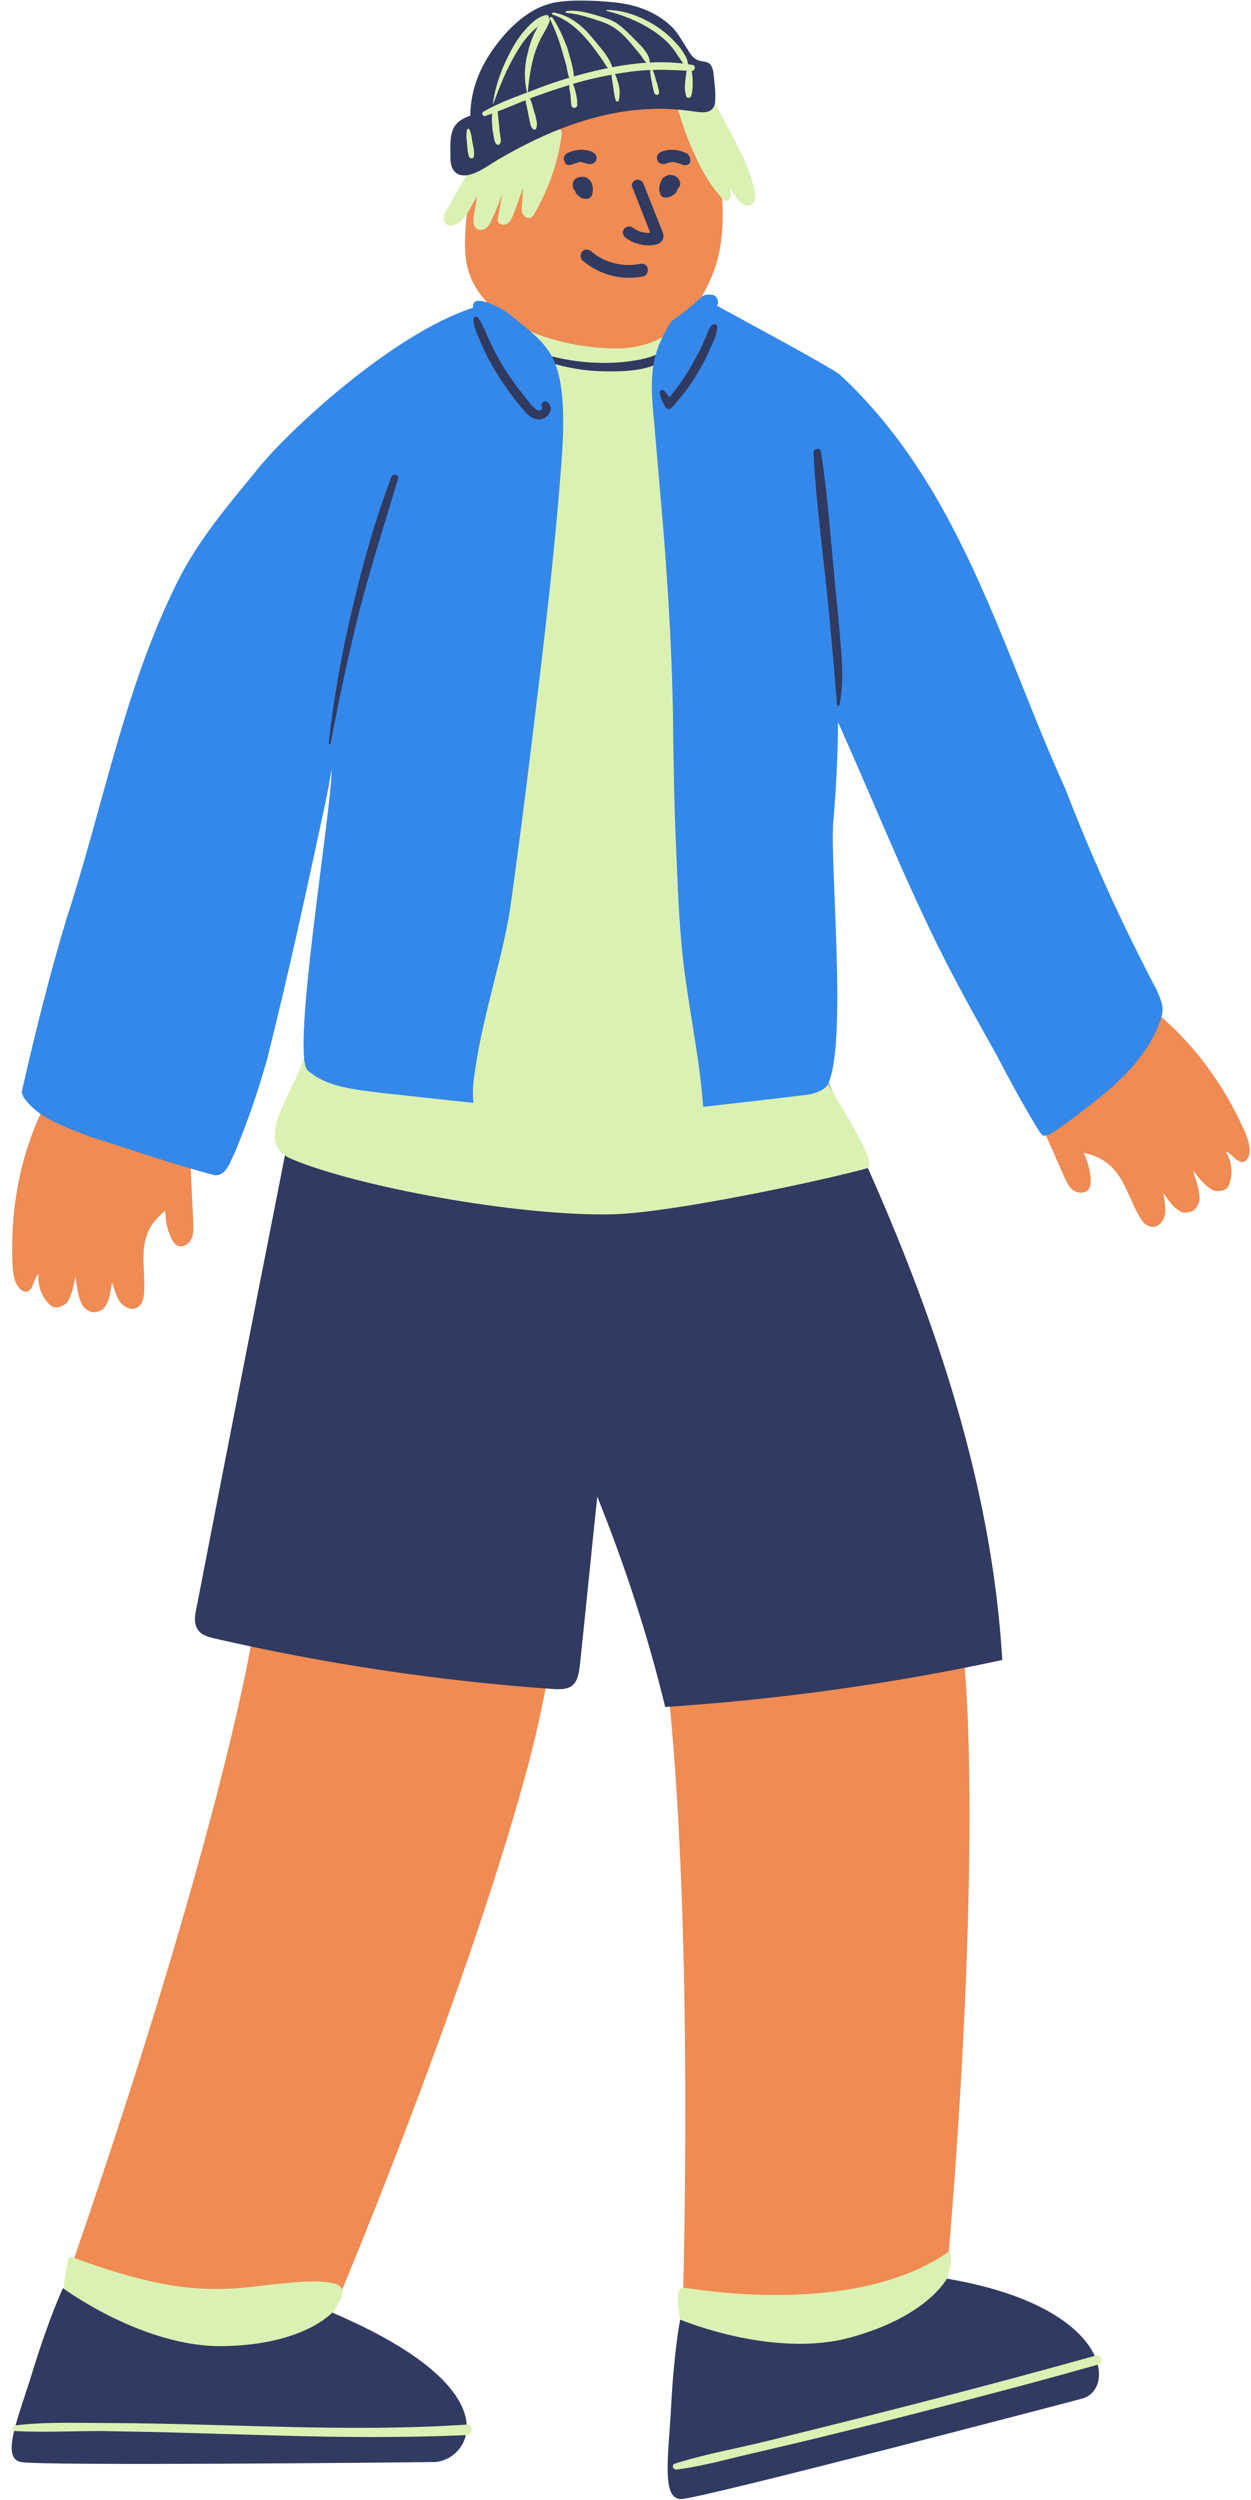 <?xml version="1.0" encoding="UTF-8" standalone="no"?><svg xmlns="http://www.w3.org/2000/svg" xmlns:xlink="http://www.w3.org/1999/xlink" fill="#000000" height="500.3" preserveAspectRatio="xMidYMid meet" version="1" viewBox="-2.4 -0.1 250.5 500.3" width="250.5" zoomAndPan="magnify"><g><g><g><g id="change1_5"><path d="M9.2,216.4C1.9,228-0.4,241,0.1,252.8c0.1,1.7,0.2,3.6,1.4,4.9c0.3,0.4,0.8,0.7,1.2,0.7 c1.6,0,1.5-2.4,2.6-3.6c-0.2,2.4,0.7,4.9,2.5,6.4c1.2,1,3.1-0.4,3.3-0.7c1-1.8,1.1-2.7,1.6-5.1c0.4,2.1,0.4,3.8,1.4,5.7 c0.4,0.7,1.6,1.5,2.4,1.4c0.5,0,1.6-0.4,1.9-0.8c1.2-1.5,1.3-3.2,1.6-5.1c0.6,1.3,0.8,2.7,1.6,3.8c0.8,1.1,2.4,1.9,3.6,1.1 c0.7-0.5,1.1-1.4,1.2-2.3c0.6-6.2-2.1-12,4.3-17c0,1.9,0.4,3.8,1.2,5.5c0.3,0.6,0.7,1.3,1.3,1.5c1,0.4,2.2-0.3,2.7-1.3 c0.5-1,0.4-2.1,0.4-3.2c-0.3-6.4-0.6-12.9-0.9-19.3L9.2,216.4z" fill="#ef8b53"/></g><g id="change1_2"><path d="M222.2,197.6c11.7,7.1,19.7,17.7,24.5,28.4c0.7,1.6,1.4,3.4,1,5.1c-0.1,0.5-0.4,0.9-0.8,1.2 c-1.4,0.7-2.5-1.5-3.9-2c1.3,2,1.6,4.7,0.6,6.9c-0.6,1.4-2.9,1.1-3.3,0.8c-1.7-1.1-2.2-1.9-3.8-3.8c0.6,2.1,1.3,3.6,1.3,5.7 c0,0.8-0.8,2.1-1.5,2.4c-0.5,0.2-1.6,0.4-2,0.2c-1.7-0.8-2.6-2.2-3.7-3.8c0.1,1.4,0.5,2.8,0.3,4.1c-0.2,1.4-1.3,2.8-2.7,2.6 c-0.9-0.1-1.6-0.7-2.1-1.5c-3.3-5.2-3.5-11.6-11.5-13.3c0.8,1.7,1.3,3.6,1.4,5.4c0,0.7,0,1.4-0.5,2c-0.7,0.8-2.1,0.7-3,0.1 s-1.3-1.7-1.8-2.7c-2.6-5.9-5.2-11.8-7.9-17.6L222.2,197.6z" fill="#ef8b53"/></g><g id="change1_4"><path d="M182.7,266.8c-2.5,18.7,7.3,39.7,8.7,77.3c1.8,48.6-4.4,113-4.4,113s12.5,1.1,17.9,4.2 c1.3,0.7,2.6,2.3,1.7,3.4c-0.3,0.4-0.8,0.6-1.3,0.7c-23.7,7.7-47.7,14.5-71.9,20.5c0.5-5.1,3.7-86.6-1.5-142.7 c-3.8-40.8-16.4-59.8-16.4-66.9L182.7,266.8z" fill="#ef8b53"/></g><g id="change1_3"><path d="M117.6,280c-8,17.1-5,40.1-15.1,76.3c-13,46.8-38.3,106.4-38.3,106.4s11.5,4.9,15.8,9.4 c1,1.1,1.8,2.9,0.6,3.7c-0.4,0.3-0.9,0.3-1.4,0.3c-24.9,0.2-49.9-0.6-74.7-2.2c2-4.7,29.7-81.4,41.7-136.5 c8.7-40,2.4-62,4.6-68.8L117.6,280z" fill="#ef8b53"/></g><g id="change2_13"><path d="M59,209c-7.4,37.6-14.8,75.2-22.1,112.9c-0.3,1.4-0.5,2.9,0.3,4.1c0.7,1.1,2.1,1.5,3.4,1.8 c22.3,5.1,44.9,8.5,67.7,10.1c1.4,0.1,2.9,0.1,3.9-0.7c1.1-0.9,1.3-2.5,1.5-3.9c1.2-11.3,2.3-22.6,3.5-33.9 c5.5,13.7,10.1,27.7,13.6,42.1c22.7-1.5,45.2-4.6,67.5-9.4c-2.8-47-22.3-91.4-43.7-133.3c-20.1,2.7-40.3,4-60.5,4.1 c-11.7,0.1-24-0.2-34.5,5.2" fill="#313a60"/></g><g id="change3_1"><path d="M99.7,63.7c10.3,5,22.3,6,33.2,2.7c5.1,17.3,8.3,35.2,9.4,53.3c0.5,8.7,0.6,17.3,0.6,26 c0.1,26.5,20.3,44.4,20.4,70.9c3.2,5.7,10.3,16.4,7.9,17.1c-7.8,2.2-38.3,8.8-50.7,9.2c-19.1,0.5-51.8-5.6-64.6-11.1 c-8-3.5,0.9-13.9,2.3-19.6c1.3-5.5,26.8-6.3,27.9-11.3C96.3,156.8,98,109,99.7,63.7" fill="#dbf1b3"/></g><g id="change2_6"><path d="M102.8,70.6c4.9,2.2,10.2,3.5,15.5,3.6c4.6,0.1,10.6,0,14-3.6c0.7-0.7-0.4-1.7-1.1-1.1 c-1.7,1.5-4,2.1-6.2,2.5c-2.5,0.4-5,0.6-7.5,0.5c-4.9-0.1-9.8-1.1-14.4-2.9C102.6,69.4,102.2,70.3,102.8,70.6L102.8,70.6z" fill="#313a60"/></g><g><g fill="#dbf1b3" id="change4_1"><path d="M37.5,209.9C37.5,209.8,37.5,209.8,37.5,209.9L37.5,209.9z"/><path d="M32.3,233.7C32.3,233.7,32.3,233.7,32.3,233.7C32.3,233.7,32.3,233.7,32.3,233.7 C32.3,233.7,32.3,233.7,32.3,233.7z"/><path d="M32.3,233.7C32.3,233.7,32.3,233.7,32.3,233.7C32.4,233.8,32.5,233.8,32.3,233.7z"/></g><g id="change1_1"><path d="M141.6,33.7c-0.6-5.9-2.1-11.8-5.1-17c-2.4-4.4-5.8-8.5-10.8-9.9c-12.4-4.1-24.5,1.8-30.2,13.3 c-2.3,5.1-3.1,10.8-3.7,16.3C90.8,45,90,50.6,91.7,55c4.2,11.1,20.3,15,30.8,14.6c10.8-0.8,15.3-8.9,17.8-14.8 C143.1,47.8,142.4,39.9,141.6,33.7z" fill="#ef8b53"/></g><g id="change5_1"><path d="M229.1,197.8c-7.2-13.7-12.8-26.2-18.2-40.1c-12.6-27.6-20.8-60.3-45.1-82.8c-1.9-1.6-22.5-12.6-24.6-13.8 c0.4-0.8,0.1-1.9-0.9-2.2c-1.5-0.1-1.8,0-2.4,0.6c-2,1.8-3.9,3.4-5.8,4.6c-1,1.5-1.8,3.1-2.5,4.7c-2.1,5.2-1.5,10.4-1,15.8 c0.6,7,1.2,14,1.8,20.9c1.1,13.8,1.9,27.5,2,41.3c0.1,6.9,0.2,13.8,0.5,20.8c0.3,6.8,0.5,13.7,1.1,20.5 c0.9,11.2,3.6,22.1,4.4,33.3c7.1-0.8,14.3-1.6,21.4-2.5c1.2-0.3,2.5-0.7,3.4-1.7c4.3-7.4,0.4-45.5,1.3-53.3 c0.5-6,0.9-13.1,0.9-19.5c6.6,14.7,12.6,29.7,19.7,44.2c3.8,7.7,8,15.2,12.2,22.7c2.5,4.9,8.6,15.9,9.1,15.8 c0.9,0.5,3.8-1.8,4.8-2.5c4.7-3.5,9.4-7,13.3-11.4c2.5-3,4.8-6.4,5.8-10.3C230.7,201.1,229.8,199.4,229.1,197.8z" fill="#3488ea"/></g><g id="change5_2"><path d="M92.6,215c0.8-6.1,2.3-12.1,3.8-18.1c1.3-5.2,2.6-10.2,3.4-15.5c1.5-10.8,2.9-21.5,4.2-32.3 c2.3-18.8,4.6-37.6,6-56.4c0.3-3.9,0.5-7.7,0.3-11.6c-0.2-3.3-0.6-6.7-2.1-9.7c-1.7-3.3-4.9-5.6-7.7-7.9c-0.5-0.4-1-0.8-1.5-1.2 c-2.2-1.3-4.1-2.2-5.6-2.2c-0.9,0-1.2,0.7-1.1,1.4c-15.7,5-37.2,24.6-43.7,33c-5.6,6.8-11.4,13.7-15.4,21.7 c-10.7,21.3-14.9,45-22.3,67.6c-3.4,11.3-6.3,22.9-8.9,34.4c-0.1,0.3,0,0.6,0.2,0.9c0,0.2,0.1,0.4,0.2,0.5 c3.1,4.3,8.5,5.9,13.3,7.8c8.3,2.6,16.5,5.5,24.9,7.7c2.4,0.1,3.1-2.8,4-4.5c2.5-6,4.6-12.1,6.4-18.4c4.3-17,8-34.2,11.7-51.4 c0.5-2.3,0.9-4.6,1.3-6.9c0.1,7.6-8.2,57-4.8,60.2c4,3.5,9.6,3.8,14.6,4.5c5,0.5,11.6,1.3,18.6,2 C92.2,218.7,92.3,216.8,92.6,215z" fill="#3488ea"/></g><g id="change2_1"><path d="M131,37.3C131,37.3,131,37.4,131,37.3c0,0,0-0.1-0.1-0.2C130.9,37.2,130.9,37.3,131,37.3 c0-0.1-0.1-0.2-0.1-0.3C130.9,37.1,130.9,37.2,131,37.3c0-0.1,0-0.2,0-0.4c0,0.1,0,0.2-0.1,0.3c0-0.1,0.1-0.2,0.1-0.3 c0,0.1-0.1,0.2-0.2,0.3c0.1-0.1,0.1-0.2,0.2-0.3c-0.1,0.1-0.1,0.2-0.2,0.2c0.1-0.1,0.2-0.1,0.3-0.2c-0.1,0.1-0.1,0.1-0.2,0.1 c0.1,0,0.2-0.1,0.3-0.1c-0.1,0-0.2,0.1-0.2,0.1c0.1,0,0.2,0,0.3,0c-0.1,0-0.1,0-0.2,0c0.1,0,0.2,0,0.3,0c0,0-0.1,0-0.1,0 c0.1,0,0.2,0.1,0.3,0.1c0,0,0,0-0.1,0c0.1,0.1,0.2,0.1,0.3,0.2c0,0,0,0-0.1-0.1c0.1,0.1,0.1,0.2,0.2,0.3c0,0,0-0.1,0-0.1 c0,0.1,0.1,0.2,0.1,0.3c0,0,0-0.1,0-0.2c0,0.1,0,0.2,0,0.3c0-0.2,0-0.4,0-0.6c0,0.1,0,0.2,0,0.3c0-0.2,0.1-0.3,0.1-0.5 c0,0.1-0.1,0.2-0.1,0.3c0-0.1,0.1-0.2,0.2-0.3c-0.1,0.1-0.1,0.2-0.2,0.3c0.1-0.1,0.1-0.1,0.2-0.2c-0.1,0.1-0.2,0.1-0.3,0.2 c0,0,0.1-0.1,0.1-0.1c-0.1,0-0.2,0.1-0.3,0.1c0.1,0,0.1,0,0.2,0c-0.1,0-0.2,0-0.3,0c0.1,0,0.2,0,0.2,0c-0.1,0-0.2,0-0.3,0 c0.1,0,0.1,0,0.2,0.1c-0.1,0-0.2-0.1-0.3-0.1c0.1,0,0.1,0.1,0.2,0.1c-0.1-0.1-0.2-0.1-0.3-0.2c0,0,0.1,0.1,0.1,0.1 c-0.1-0.1-0.1-0.2-0.2-0.3c0,0,0,0.1,0.1,0.1c0-0.1-0.1-0.2-0.1-0.3c0,0,0,0.1,0,0.1c0-0.1,0-0.2,0-0.3c0,0,0,0.1,0,0.1 c0,0.3,0.1,0.7,0.4,0.9c0.2,0.2,0.6,0.4,0.9,0.4c0.3,0,0.7-0.1,0.9-0.4c0.2-0.2,0.4-0.5,0.4-0.9c0,0,0,0,0-0.1 c0-0.1,0-0.3-0.1-0.4c0-0.1-0.1-0.3-0.2-0.4c-0.1-0.2-0.2-0.3-0.3-0.4c-0.3-0.2-0.4-0.3-0.7-0.4c0,0-0.1,0-0.1,0 c-0.2,0-0.3-0.1-0.5-0.1c0,0-0.1,0-0.1,0c-0.1,0-0.3,0-0.5,0.1c-0.3,0.1-0.5,0.2-0.8,0.4c-0.2,0.1-0.3,0.3-0.4,0.5 c-0.1,0.2-0.2,0.4-0.3,0.6c0,0.1-0.1,0.2-0.1,0.4c0,0.2-0.1,0.4-0.1,0.7c0,0.1,0,0.1,0,0.2c0,0.2,0,0.3,0.1,0.5 c0,0.1,0.1,0.2,0.1,0.4c0,0,0,0,0,0.1c0.1,0.2,0.3,0.4,0.5,0.5c0.1,0.1,0.2,0.1,0.3,0.1c0,0,0.1,0,0.1,0c0.2,0,0.3,0.1,0.5,0 c0.1,0,0.3,0,0.5-0.1c0.1,0,0.3-0.1,0.4-0.2c0.2-0.1,0.3-0.2,0.5-0.3c0.1-0.1,0.1-0.1,0.2-0.2c0.1-0.1,0.2-0.2,0.3-0.4 c0.1-0.1,0.1-0.2,0.1-0.3c0.1-0.2,0.1-0.3,0.2-0.5c0-0.2,0.1-0.3,0.1-0.5c0-0.2,0-0.3-0.1-0.5c0-0.1,0-0.1,0-0.2 c-0.1-0.2-0.1-0.3-0.2-0.4c-0.1-0.3-0.5-0.5-0.7-0.6c-0.2-0.1-0.3-0.1-0.5,0c-0.2,0-0.3,0.1-0.5,0.1c-0.3,0.2-0.5,0.4-0.6,0.7 C130.8,36.7,130.8,37,131,37.3L131,37.3z" fill="#313a60"/></g><g id="change2_2"><path d="M125.8,52.7c-3.4,0.7-7.2-0.2-9.8-2.5c-0.5-0.4-1.3-0.5-1.8,0c-0.4,0.4-0.5,1.3,0,1.8 c3.4,2.9,7.9,4.1,12.2,3.2c0.7-0.1,1-0.9,0.9-1.5C127.2,52.9,126.5,52.6,125.8,52.7L125.8,52.7z" fill="#313a60"/></g><g id="change2_3"><path d="M135.1,30.6c-1.6-0.8-3.5-1-5.1-0.3c-0.3,0.1-0.6,0.3-0.7,0.6c-0.2,0.3-0.2,0.7-0.1,1 c0.1,0.3,0.3,0.6,0.6,0.7c0.3,0.1,0.7,0.2,1,0.1c0.4-0.2,0.8-0.3,1.2-0.3c-0.1,0-0.2,0-0.3,0c0.4-0.1,0.9-0.1,1.3,0 c-0.1,0-0.2,0-0.3,0c0.4,0.1,0.9,0.2,1.3,0.3c-0.1,0-0.2-0.1-0.3-0.1c0.1,0.1,0.3,0.1,0.4,0.2c0.6,0.3,1.4,0.2,1.7-0.4 C135.9,31.8,135.7,30.9,135.1,30.6L135.1,30.6z" fill="#313a60"/></g><g id="change2_4"><path d="M112.9,36.1c-0.1,0.1-0.1,0.3-0.2,0.4c0,0.1,0,0.1,0,0.2c0,0.2-0.1,0.4-0.1,0.6c0,0.2,0,0.4,0.1,0.6 c0.1,0.2,0.1,0.4,0.2,0.6c0.2,0.3,0.5,0.6,0.8,0.8c0,0,0.1,0,0.1,0.1c0.1,0.1,0.3,0.1,0.4,0.2c0.1,0,0.3,0.1,0.5,0.1 c0.1,0,0.2,0,0.3,0c0.1,0,0.2,0,0.2,0c0.1,0,0.2-0.1,0.3-0.1c0.2-0.1,0.4-0.3,0.6-0.5c0,0,0,0,0-0.1c0.1-0.1,0.1-0.2,0.1-0.4 c0-0.2,0.1-0.3,0.1-0.5c0-0.1,0-0.2,0-0.4c0-0.2,0-0.5-0.1-0.7c0-0.2-0.1-0.4-0.2-0.6c-0.1-0.2-0.2-0.4-0.4-0.5 c0,0-0.1-0.1-0.1-0.1c-0.1-0.1-0.2-0.2-0.4-0.3c-0.3-0.2-0.5-0.2-0.9-0.2c-0.1,0-0.1,0-0.2,0c-0.2,0-0.3,0-0.5,0.1 c-0.1,0-0.1,0-0.1,0c-0.1,0.1-0.3,0.1-0.4,0.2c-0.3,0.2-0.5,0.4-0.6,0.6c0,0,0,0,0,0.1c-0.1,0.1-0.1,0.2-0.1,0.4 c0,0.1,0,0.2,0,0.2c0,0.1,0,0.2,0,0.2c0,0.3,0.1,0.7,0.4,0.9c0.2,0.2,0.6,0.4,0.9,0.4c0.3,0,0.7-0.1,0.9-0.4 c0.2-0.2,0.4-0.5,0.4-0.9c0,0,0-0.1,0-0.1c0,0.1,0,0.2,0,0.3c0,0,0-0.1,0-0.1c0,0.1-0.1,0.2-0.1,0.3c0,0,0-0.1,0.1-0.1 c-0.1,0.1-0.1,0.2-0.2,0.3c0,0,0.1-0.1,0.1-0.1c-0.1,0.1-0.2,0.1-0.3,0.2c0,0,0.1-0.1,0.2-0.1c-0.1,0-0.2,0.1-0.3,0.1 c0.1,0,0.1,0,0.2-0.1c-0.1,0-0.2,0-0.3,0c0.1,0,0.2,0,0.2,0c-0.1,0-0.2,0-0.3,0c0.1,0,0.1,0,0.2,0c-0.1,0-0.2-0.1-0.3-0.1 c0.1,0,0.1,0.1,0.1,0.1c-0.1-0.1-0.2-0.1-0.3-0.2c0.1,0.1,0.1,0.1,0.2,0.2c-0.1-0.1-0.1-0.2-0.2-0.3c0.1,0.1,0.1,0.2,0.2,0.3 c0-0.1-0.1-0.2-0.1-0.3c0.1,0.1,0.1,0.3,0.1,0.5c0-0.1,0-0.2,0-0.3c0,0.2,0,0.4,0,0.6c0-0.1,0-0.2,0-0.3c0,0.1,0,0.1,0,0.2 c0-0.1,0.1-0.2,0.1-0.3c0,0,0,0.1,0,0.1c0.1-0.1,0.1-0.2,0.2-0.3c0,0,0,0-0.1,0.1c0.1-0.1,0.2-0.1,0.3-0.2c0,0,0,0-0.1,0 c0.1,0,0.2-0.1,0.3-0.1c0,0-0.1,0-0.1,0c0.1,0,0.2,0,0.3,0c-0.1,0-0.1,0-0.2,0c0.1,0,0.2,0,0.3,0c-0.1,0-0.2,0-0.2-0.1 c0.1,0,0.2,0.1,0.3,0.1c-0.1,0-0.2-0.1-0.2-0.1c0.1,0.1,0.2,0.1,0.3,0.2c-0.1-0.1-0.2-0.1-0.2-0.2c0.1,0.1,0.1,0.2,0.2,0.3 c-0.1-0.1-0.1-0.2-0.2-0.3c0,0.1,0.1,0.2,0.1,0.3c0-0.1-0.1-0.2-0.1-0.3c0,0.1,0,0.2,0,0.3c0-0.1,0-0.2,0-0.3c0,0.1,0,0.2,0,0.3 c0-0.1,0-0.2,0.1-0.2c0,0.1-0.1,0.2-0.1,0.3c0,0,0-0.1,0-0.1c0.2-0.3,0.2-0.6,0.1-1c-0.1-0.3-0.3-0.6-0.6-0.7 c-0.3-0.2-0.6-0.2-1-0.1C113.3,35.6,113,35.8,112.9,36.1L112.9,36.1z" fill="#313a60"/></g><g id="change2_5"><path d="M112.2,32.8c0.1-0.1,0.2-0.1,0.4-0.2C112.4,32.6,112.3,32.7,112.2,32.8c0.5-0.2,0.9-0.3,1.3-0.4 c-0.1,0-0.2,0-0.3,0c0.4-0.1,0.9-0.1,1.3,0c-0.1,0-0.2,0-0.3,0c0.4,0.1,0.8,0.2,1.2,0.3c0.3,0.1,0.7,0,1-0.1 c0.3-0.2,0.5-0.4,0.6-0.7c0.1-0.3,0.1-0.7-0.1-1c-0.2-0.3-0.4-0.4-0.7-0.6c-1.6-0.7-3.6-0.5-5.1,0.3c-0.6,0.3-0.8,1.2-0.4,1.7 C110.8,32.9,111.5,33.1,112.2,32.8L112.2,32.8z" fill="#313a60"/></g></g></g><g id="change2_7"><path d="M92.4,63.7c0,1.4,0.6,2.7,1.1,3.9c0.5,1.2,1.1,2.5,1.7,3.7c1.3,2.5,2.8,4.9,4.5,7.2c0.8,1.1,1.6,2.1,2.5,3.2 c0.8,0.9,1.6,1.9,2.9,2.1c1,0.2,2-0.3,2.5-1.2c0.5-0.8,0.3-1.8-0.5-2.3c-0.6-0.3-1.4,0.4-1,1c0.2,0.3,0,0.6-0.3,0.7 c-0.4,0.2-1-0.2-1.2-0.5c-0.7-0.6-1.3-1.4-1.9-2.2c-1.4-1.7-2.6-3.4-3.8-5.2c-1.1-1.7-2.1-3.5-3-5.4c-0.9-1.8-1.5-3.8-2.7-5.4 C92.9,63.2,92.4,63.4,92.4,63.7L92.4,63.7z" fill="#313a60"/></g><g id="change2_8"><path d="M140,65.1c-0.8,1.2-1.2,2.7-1.8,3.9c-0.6,1.4-1.4,2.7-2.1,4c-1.5,2.6-3.2,5-5.2,7.3c0.4,0.1,0.9,0.1,1.3,0.2 c-0.5-0.9-0.9-1.7-1.6-2.4c-0.4-0.4-1,0-0.9,0.5c0.2,1,0.6,1.8,1.1,2.7c0.2,0.5,1,0.6,1.3,0.2c2.1-2.3,4-4.8,5.5-7.5 c0.8-1.3,1.5-2.7,2.1-4.1c0.6-1.4,1.4-2.8,1.5-4.4C141.4,64.7,140.4,64.6,140,65.1L140,65.1z" fill="#313a60"/></g><g id="change2_9"><path d="M165.7,140.9c0.8-4,0.6-8.2,0.2-12.3c-0.3-4.3-0.8-8.6-1.2-12.9c-0.8-8.5-1.4-17-2.7-25.4 c-0.1-0.9-1.6-0.7-1.5,0.2c0.4,8.4,1.5,16.8,2.4,25.2c0.9,8.3,1.6,16.7,2.3,25.1C165.2,141.2,165.7,141.3,165.7,140.9L165.7,140.9 z" fill="#313a60"/></g><g id="change2_10"><path d="M63.8,148.7c1.7-9,3.6-17.9,5.8-26.7c2.3-8.9,5.1-17.5,7.7-26.3c0.3-0.8-1-1.1-1.3-0.4 c-3.3,8.6-5.8,17.6-7.9,26.6c-2.1,8.8-3.7,17.8-4.7,26.8C63.5,148.8,63.8,148.9,63.8,148.7L63.8,148.7z" fill="#313a60"/></g><g fill="#dbf1b3" id="change3_2"><path d="M92.3,33.9c-1.6,3-3.2,5.9-4.8,8.9c-0.2,0.4-0.4,1.1,0,1.3c0.2,0.1,0.4,0.1,0.6,0c1.1-0.3,1.8-1.3,2.3-2.3 c1.9-3.2,3.6-6.5,5.1-9.8c-1.2,4-2,8-2.4,12.1c0,0.2,0,0.4,0.1,0.6c0.3,0.5,1.1-0.1,1.3-0.6c2.2-4.6,3.6-9.5,5.1-14.5 c0.1,4.8-0.8,9.5-1.6,14.2c0.4,0.3,0.9-0.2,1.1-0.7c1.9-4.8,3.6-9.6,5.1-14.5c-0.6,4.3-1.1,8.7-1.3,13c0,0.4,0,0.8,0.4,0.9 c2.9-4.9,4.8-10.3,5.6-16L92.3,33.9z"/><path d="M91.8,33.7c-1.6,2.5-3,5.1-4.4,7.6C87,42.1,86.2,43,86.5,44c0.2,1,1.2,1.2,2.1,0.9c2-0.6,3.1-3.3,4.1-5 c1.4-2.4,2.6-4.9,3.8-7.4c-0.5-0.2-1.1-0.5-1.6-0.7c-0.9,2.9-1.6,5.9-2,8.9c-0.2,1.2-0.7,2.9-0.4,4.1c0.2,1,1.3,1.4,2.2,0.9 c1-0.6,1.4-2,1.9-3c0.6-1.3,1.1-2.6,1.5-4c1-2.9,1.8-5.8,2.7-8.7c-0.6-0.1-1.2-0.2-1.9-0.3c0.1,4.7-0.8,9.3-1.6,13.9 c-0.1,0.4,0,0.9,0.4,1.1c1.1,0.5,1.9-0.1,2.4-1.2c0.7-1.5,1.2-3.2,1.8-4.8c1.2-3.3,2.3-6.5,3.4-9.8c-0.6-0.2-1.3-0.3-1.9-0.5 c-0.5,2.8-0.8,5.6-1,8.4c-0.1,1.4-0.2,2.8-0.3,4.2c-0.1,0.9-0.1,1.9,0.9,2.4c0.5,0.3,1.1,0.1,1.4-0.4c3-5,4.9-10.5,5.7-16.2 c0.1-1-0.7-1.6-1.6-1.2c-5.5,2.4-10.6,5.8-16.1,8.2c-0.1,0.1,0,0.2,0.1,0.2c5.6-2.5,11.6-4,17.1-6.5c-0.5-0.3-1.1-0.6-1.6-0.9 c-0.7,5.5-2.6,10.7-5.4,15.4c0.5-0.1,0.9-0.2,1.4-0.4c0.3,0.1,0,0.3,0.1,0c0.1-0.2,0-0.6,0-0.8c0-0.6,0.1-1.1,0.1-1.7 c0.1-1.2,0.2-2.4,0.3-3.6c0.2-2.3,0.5-4.6,0.8-6.9c0.1-1.1-1.6-1.3-1.9-0.3c-0.8,2.5-1.6,5-2.5,7.5c-0.4,1.2-0.8,2.3-1.3,3.5 c-0.2,0.6-0.5,1.3-0.7,1.9c-0.1,0.3-0.4,1.6-0.8,1.7c0.2,0,0.5,0.1,0.7,0.1c-0.1,0-0.1-0.1-0.2-0.1c0.1,0.4,0.3,0.7,0.4,1.1 c0.9-4.8,1.7-9.6,1.7-14.4c0-1.1-1.6-1.3-1.9-0.3c-1.3,4.4-2.6,8.9-4.4,13.1c-0.1,0.2-0.7,1.2-0.7,1.4c0.2,0.1,0.4,0.2,0.5,0.3 c0-0.1,0-0.3,0-0.4c0.1-0.2,0.1-0.6,0.1-0.8c0.1-1.2,0.3-2.4,0.5-3.6c0.4-2.4,1-4.7,1.7-7c0.3-0.9-1.2-1.6-1.6-0.7 c-0.9,1.9-1.8,3.8-2.8,5.7c-0.9,1.7-1.8,3.6-2.9,5.1c-0.2,0.3-0.6,0.5-0.9,0.8c-0.4,0.1-0.5,0.2-0.1,0.3c0.1-0.2,0.2-0.5,0.3-0.7 c0.5-1,1-2,1.5-3c1-1.9,1.9-3.8,2.8-5.8C93,33.5,92.1,33.2,91.8,33.7z"/></g><g fill="#dbf1b3" id="change3_6"><path d="M139.7,20.4c2.3,6.4,6.8,12,7.7,18.7c0,0.3,0,0.7-0.2,0.9c-0.4,0.3-0.9-0.2-1.2-0.5 c-3.8-5.1-7.1-10.6-9.8-16.4c3.5,4.8,5.8,10.4,6.6,16.2c-3.8-4-5.8-9.3-7.6-14.5c-0.4-1.1-0.8-2.2-1.2-3.3L139.7,20.4z"/><path d="M139.3,20.6c1.7,6.1,5.7,11.3,6.9,17.6c0,0.3,0,0.9,0.2,1.1c0,0.3,0.2,0.2,0.6-0.3c-0.2-0.2-0.3-0.4-0.4-0.6 c-0.5-0.7-1-1.4-1.5-2.1c-1-1.5-2-3-3-4.5c-1.8-3-3.5-6-5-9.2c-0.5,0.3-1.1,0.6-1.6,0.9c3.5,4.7,5.6,10.2,6.5,16 c0.5-0.3,1.1-0.6,1.6-0.9c-4.7-5-6.1-11.6-8.7-17.7c-0.2,0.4-0.4,0.9-0.5,1.3c0.9-0.3,1.9-0.6,2.8-0.9c0.9-0.3,1.8-0.7,2.8-0.9 c0.3-0.1,0.2-0.5-0.1-0.5c-0.9,0.2-2,0.1-2.9,0.2c-0.9,0.1-1.8,0.1-2.8,0.2c-0.6,0-1.1,0.6-0.9,1.2c0.9,3.4,2.2,6.8,3.7,10 c1.4,3,3.1,5.9,5.4,8.3c0.7,0.8,1.7-0.1,1.6-0.9c-0.9-5.9-3.2-11.6-6.7-16.4c-0.7-1-2.1-0.2-1.6,0.9c2.7,5.8,5.8,11.6,9.8,16.6 c0.7,0.9,1.9,1.5,2.8,0.6c1-0.9,0.3-2.7,0.1-3.8c-0.7-2.8-1.9-5.4-3.2-7.9c-1.5-3-3.2-5.9-4.7-8.9 C139.9,19.7,139.1,20,139.3,20.6z"/></g><g fill="#313a60" id="change2_15"><path d="M93,23.8l-2.1,0.9C90,25.2,89.4,26,89.3,27c-0.2,1.7-0.3,3.5-0.3,5.2c0,1,1,1.8,2,1.4c2-0.7,3.9-1.9,5.7-2.9 c12.5-7.3,27.3-12.4,41.4-9.5c0.7,0.1,1.4-0.4,1.4-1.1c0-1.9-0.1-3.8-0.3-5.7c-0.1-0.4-0.1-0.8-0.5-1c-0.3-0.2-0.6-0.2-0.9-0.2 c-2.7-0.2-3.9-3.4-5.4-5.6c-1.9-2.7-4.9-4.5-8.1-5.3s-6.6-1-9.9-1c-2.5,0-5,0-7.3,0.8c-2.2,0.8-4,2.2-5.7,3.8 C96.7,10.2,93,16.2,93,22.7L93,23.8z"/><path d="M92.4,22.8c-1,0.4-2.3,0.8-3.1,1.6c-1.8,1.6-1.5,4.5-1.5,6.7c-0.1,1.9,0.5,4,2.9,3.9 c2.3-0.1,4.8-2.1,6.7-3.2c9.4-5.5,19.9-9.8,30.9-10.1c2.7-0.1,5.5,0.1,8.2,0.5c1.9,0.3,4.1,0.5,4.3-2c0.1-1.4,0-2.9-0.2-4.3 c-0.1-1-0.1-2.2-0.7-3c-0.6-0.8-1.5-0.6-2.4-0.9c-1-0.3-1.7-1.3-2.2-2.2c-1.2-1.8-2.1-3.7-3.8-5.1c-1.7-1.5-3.8-2.6-5.9-3.3 c-2.6-0.9-5.4-1.1-8.2-1.3c-2.7-0.1-5.4-0.2-8.1,0.2c-5.6,0.8-10.1,5.3-13.2,9.8c-2.8,4-4.5,8.8-4.3,13.7c0.1,1.6,2.6,1.6,2.5,0 c-0.2-3.7,0.8-7.2,2.6-10.4c2.1-3.7,5.3-7.3,9-9.4c4-2.2,9.5-1.7,13.9-1.3c4.3,0.4,9.1,1.8,11.7,5.5c0.9,1.3,1.6,2.7,2.6,4 c0.5,0.6,1,1.1,1.6,1.5c0.3,0.2,0.6,0.3,0.9,0.5c0.4,0.1,1.1,0.1,1.4,0.3c0,0,0.2,0.5,0.2,0.8c0.1,0.5,0.1,0.9,0.1,1.4 c0.1,0.8,0.5,2.8-0.3,3.2c-0.2,0.1-1.3-0.2-1.6-0.3c-0.5-0.1-0.9-0.1-1.4-0.2c-1.2-0.2-2.5-0.2-3.7-0.3c-8.8-0.3-17.4,2-25.4,5.5 c-2.4,1-4.7,2.2-6.9,3.4c-2.2,1.2-4.3,2.6-6.6,3.7c-0.3,0.2-1.3,0.8-1.7,0.7c-0.8-0.3-0.4-1.3-0.4-2c0-1.1-0.2-3.1,0.5-4 c0.6-0.8,2.1-1.2,2.9-1.5C95.1,24.3,93.9,22.1,92.4,22.8z"/></g><g fill="#dbf1b3" id="change3_8"><path d="M94.8,23.1c3.3-1.1,6.5-2.6,9.7-3.8c3.3-1.2,6.6-2.3,9.9-3.2c3.5-0.9,7.1-1.6,10.7-2c3.7-0.4,7.3-0.2,11,0 c0.7,0,0.9-1.1,0.2-1.2c-7.1-1.3-14.7-0.1-21.6,1.7c-3.5,0.9-6.9,2-10.2,3.3c-3.4,1.3-6.9,2.5-10,4.3 C93.9,22.4,94.2,23.3,94.8,23.1L94.8,23.1z"/><path d="M96.3,22c-0.2,0.3-0.1,0.7-0.2,1c0,0.3,0,0.6,0,0.9c0,0.6,0.1,1.2,0.1,1.8c0.1,0.6,0.2,1.2,0.3,1.8 c0.1,0.5,0.2,1.2,0.8,1.4c0.1,0,0.2,0,0.3-0.1c0.4-0.4,0.3-1.1,0.2-1.6c-0.1-0.6-0.2-1.2-0.2-1.8c-0.1-0.6-0.1-1.1-0.2-1.7 c0-0.3-0.1-0.6-0.1-0.9c0-0.3,0-0.6-0.2-0.9C96.9,21.7,96.5,21.7,96.3,22L96.3,22z"/><path d="M91.1,25.9c-0.1,0.4-0.1,0.8-0.1,1.3c0,0.4,0.1,0.9,0.1,1.3c0.1,0.9,0.1,1.8,0.4,2.7c0.2,0.6,1,0.5,1-0.1 c0.1-0.9-0.1-1.8-0.3-2.7c-0.1-0.4-0.1-0.8-0.2-1.3c-0.1-0.4-0.2-0.9-0.4-1.3C91.5,25.6,91.2,25.6,91.1,25.9L91.1,25.9z"/><path d="M102.8,19.7c0,0.5,0.2,1,0.3,1.6c0.1,0.5,0.2,1,0.3,1.5c0.1,0.5,0.2,1,0.3,1.5c0.1,0.3,0.1,0.6,0.2,0.8 c0.1,0.2,0.2,0.4,0.4,0.6c0.2,0.3,0.7,0.1,0.7-0.2c0.2-0.6,0.1-1.1,0-1.6c-0.1-0.5-0.2-1-0.4-1.5c-0.3-1-0.5-2.1-1-3 C103.5,19,102.8,19.2,102.8,19.7L102.8,19.7z"/><path d="M111.5,16.5c0.1,0.4,0.1,0.7,0.1,1.1c0.1,0.4,0.1,0.7,0.2,1.1c0.1,0.7,0.1,1.5,0.2,2.2 c0,0.3,0.3,0.6,0.6,0.6c0.3,0,0.6-0.3,0.6-0.6c0-0.8-0.1-1.6-0.3-2.4c-0.1-0.4-0.2-0.8-0.3-1.1c-0.1-0.4-0.3-0.7-0.5-1.1 C111.8,16,111.4,16.2,111.5,16.5L111.5,16.5z"/><path d="M120,14.7c0.1,0.5,0.1,0.9,0.2,1.4c0.1,0.4,0.1,0.8,0.2,1.2c0.1,0.9,0.2,1.8,0.5,2.7c0.1,0.3,0.5,0.3,0.6,0 c0.5-1.9-0.1-3.9-0.9-5.6C120.4,14,119.9,14.3,120,14.7L120,14.7z"/><path d="M127.8,13.9c0,0.4,0,0.7,0.1,1.1c0,0.4,0.1,0.8,0.2,1.2c0.1,0.8,0.3,1.5,0.5,2.3c0.1,0.3,0.4,0.4,0.6,0.4 c0.3-0.1,0.4-0.4,0.4-0.6c-0.2-0.7-0.3-1.5-0.6-2.2c-0.1-0.4-0.2-0.7-0.3-1.1c-0.1-0.4-0.3-0.7-0.4-1.1 C128.1,13.6,127.7,13.6,127.8,13.9L127.8,13.9z"/><path d="M135.2,13.6c-0.2,0.9-0.3,1.8-0.4,2.7c-0.1,0.9-0.1,1.9,0.2,2.8c0.1,0.5,0.8,0.5,1,0 c0.3-0.9,0.3-1.8,0.3-2.8c0-0.9-0.1-1.8-0.3-2.7C136,13.1,135.3,13.2,135.2,13.6L135.2,13.6z"/><path d="M108.2,2.8c2.5,0.8,4.5,2.4,6.3,4.3c0.9,1,1.7,2,2.5,3.1c0.4,0.6,0.9,1.2,1.3,1.8c0.4,0.6,0.7,1.2,1.2,1.7 c0.3,0.3,0.8,0,0.7-0.4c-0.2-0.7-0.6-1.4-1-2c-0.4-0.7-0.9-1.3-1.4-1.9c-0.9-1.1-1.8-2.2-2.7-3.2c-1.9-1.9-4.1-3.4-6.7-3.8 C108.1,2.5,108,2.7,108.2,2.8L108.2,2.8z"/><path d="M96.4,20.6c1.3-3.5,2.6-6.8,4.5-10c0.8-1.4,1.7-2.7,2.8-3.9c1.1-1.2,2.5-2.1,3.7-3.1c0.3-0.3,0-0.7-0.4-0.7 c-1.6,0.3-2.9,1.5-4,2.7c-1.2,1.3-2.2,2.8-3,4.3c-1.8,3.3-3.2,7-3.7,10.7C96.2,20.7,96.4,20.7,96.4,20.6L96.4,20.6z"/><path d="M107.7,3.6c0.9,2,1.8,4.1,2.4,6.3c0.3,1,0.6,2.1,0.9,3.1c0.2,1,0.3,2.1,0.9,3.1c0.1,0.2,0.4,0.2,0.5-0.1 c0.3-1.1-0.1-2.2-0.3-3.3c-0.3-1.1-0.6-2.2-0.9-3.2c-0.8-2.1-1.7-4.2-3-6.1C107.9,3.2,107.6,3.4,107.7,3.6L107.7,3.6z"/><path d="M103.3,18.3c0.2-2.5,0.6-5.1,1.3-7.5c0.4-1.2,0.8-2.3,1.4-3.4c0.6-1.1,1.3-2.2,1.7-3.4 c0.1-0.4-0.4-0.9-0.8-0.6c-1.1,0.8-1.7,2-2.3,3.2c-0.6,1.2-1,2.5-1.3,3.8c-0.7,2.6-0.8,5.2-0.2,7.9 C103.1,18.4,103.3,18.4,103.3,18.3L103.3,18.3z"/><path d="M111.1,2.5c1.7,0.1,3.4,0.6,5,1.1c1.6,0.5,3.3,1,4.7,2c1.3,0.9,2.4,2.1,3.4,3.3c0.5,0.6,1,1.2,1.5,1.8 c0.5,0.6,0.8,1.3,1.4,1.8c0.3,0.3,0.7,0,0.6-0.4c-0.2-1.5-1.6-2.9-2.6-3.9c-1.2-1.2-2.4-2.5-3.8-3.5c-1.4-1-3.2-1.4-4.8-1.9 c-1.8-0.5-3.5-0.9-5.4-0.7C110.8,2.1,110.8,2.5,111.1,2.5L111.1,2.5z"/><path d="M119.1,2.1c3.3,0.8,6.7,2.2,9.5,4.1c1.3,0.9,2.5,1.9,3.5,3.1c1,1.2,1.7,2.6,2.7,3.8c0.2,0.2,0.6,0,0.6-0.2 c-0.1-0.8-0.3-1.5-0.8-2.2c-0.4-0.7-0.9-1.4-1.5-2c-1.1-1.3-2.4-2.4-3.7-3.3c-3-2-6.6-3.5-10.2-3.5C119,1.8,119,2,119.1,2.1 L119.1,2.1z"/></g><g fill="#dbf1b3" id="change3_7"><path d="M10.1,461.6c0.7-3.3,1-6.4,1.7-9.7c10.1,3.9,20.7,7.1,31.5,6.7c6.7-0.3,13.5-1.9,20.2-1.1 c0.6,0.1,1.2,0.2,1.6,0.6c0.8,0.7-2.1,4.5-2.4,5.4c-2,6.1-4.2,8.8-10.1,11.3c-6,2.5-13,2.3-18.8-0.5L10.1,461.6z"/><path d="M10.4,461.7c0.9-3.2,1.3-6.4,1.9-9.6c-0.3,0.1-0.5,0.3-0.8,0.4c10.9,4.4,22.4,7.7,34.3,6.9 c3-0.2,5.9-0.6,8.9-0.9c1.5-0.1,3-0.2,4.4-0.2c0.7,0,1.4,0,2.1,0c0.5,0,2.4-0.1,2.7,0.3c0.2,0.2,0-0.4,0.1,0.1 c0,0.1-0.1,0.3-0.1,0.4c-0.1,0.4-0.3,0.7-0.5,1c-0.4,0.8-0.9,1.5-1.3,2.2c-0.9,1.6-1.3,3.4-2.1,5.1c-1.9,3.7-5.4,5.8-9.2,7.1 c-5.4,1.8-11.1,1.4-16.4-0.6c-1.1-0.4-2.4-1.2-3.6-1.8c-2.5-1.3-5-2.6-7.5-3.9c-4.3-2.2-8.8-4.4-13.1-6.7 c-0.2-0.1-0.3,0.2-0.2,0.3c4,2.2,7.9,4.5,11.9,6.8c4.1,2.3,8.3,5,12.3,7c4.9,2.5,11.1,2.7,16.4,1.1c4-1.2,7.9-3.3,10.3-6.8 c1.2-1.7,1.9-3.7,2.6-5.6c0.6-1.6,1.7-2.9,2.4-4.4c0.7-1.6,0.1-2.8-1.7-3.1c-3-0.6-6.3-0.3-9.3,0c-3.7,0.3-7.3,0.9-11,1.1 c-3.7,0.2-7.4,0-11-0.5c-7.2-1.1-14.1-3.3-20.9-5.8c-0.3-0.1-0.7,0.1-0.8,0.4c-0.6,3.3-1,6.5-1.4,9.8 C9.7,462,10.3,462,10.4,461.7z"/></g><g id="change2_11"><path d="M10.2,457.8c0,0-2.6,5.5-5.9,16.1c-2.9,9.6-6.7,17.9-2.5,18.7s75.7,0.1,82.7,0s16.6-14.2-20.4-29.9 c0,0-5.6,6.4-21.6,6.7C26.4,469.8,10.2,457.8,10.2,457.8z" fill="#313a60"/></g><g id="change3_3"><path d="M133.8,464.1c0,0-1.4-6.5,0.6-6.4c2,0.2,34.2,6.1,53.2-7.2c0,0,1.3,0.3-0.3,5.2c-1.6,4.9-19.8,25.2-19.8,25.2 L133.8,464.1z" fill="#dbf1b3"/></g><g id="change2_12"><path d="M133.8,464.1c0,0-1.2,5.9-1.8,17.1c-0.5,10-2.1,19,2.1,18.8s73.5-18.3,80.2-20.1c6.8-1.8,5.8-18.4-27.1-24 c0,0-3.9,7.6-19.4,11.8S133.8,464.1,133.8,464.1z" fill="#313a60"/></g><g id="change3_4"><path d="M0.6,486.4c5.7,0.3,11.5,0,17.3,0c6,0.1,11.9,0.2,17.9,0.4c11.9,0.3,23.9,0.8,35.8,0.8c6.5,0,13-0.1,19.5-0.4 c1.3-0.1,1.3-2.1,0-2.1c-23.7,1.6-47.5-0.2-71.3-0.3c-6.4,0-13-0.3-19.4,0.5C-0.1,485.5,0.1,486.4,0.6,486.4L0.6,486.4z" fill="#dbf1b3"/></g><g id="change3_5"><path d="M133.1,494.1c5.5-0.7,10.9-2.3,16.3-3.5c5.6-1.3,11.1-2.6,16.7-4c11.1-2.7,22.1-5.6,33.1-8.5 c6.1-1.6,12.2-3.3,18.3-5c1.2-0.3,0.7-2.1-0.5-1.8c-21.8,6.1-43.8,11.7-65.8,17.1c-6.1,1.5-12.4,2.6-18.4,4.5 C132,493.1,132.3,494.2,133.1,494.1L133.1,494.1z" fill="#dbf1b3"/></g></g><g id="change2_14"><path d="M124.2,37.3c1,2.6,2.1,5.3,3.1,7.9c0.1,0.3,0.3,0.6,0.4,1c0,0.1,0.3,0.9,0.4,0.9c-0.2-0.1,1-0.9,0.2-0.7 c-0.1,0-0.2,0-0.3,0.1c-0.3,0-0.6,0-0.8,0c-1.1,0-2.1-0.5-3-1.1c-0.5-0.4-1.4-0.1-1.7,0.4c-0.4,0.6-0.1,1.3,0.4,1.7 c1.2,0.9,2.7,1.4,4.2,1.5c0.7,0,1.6,0,2.3-0.3c0.9-0.4,1.3-1.4,0.9-2.3c-0.6-1.6-1.3-3.2-1.9-4.8c-0.6-1.6-1.3-3.2-1.9-4.8 c-0.2-0.6-0.8-1.1-1.5-0.9C124.5,36,123.9,36.7,124.2,37.3L124.2,37.3z" fill="#313a60"/></g></g></svg>